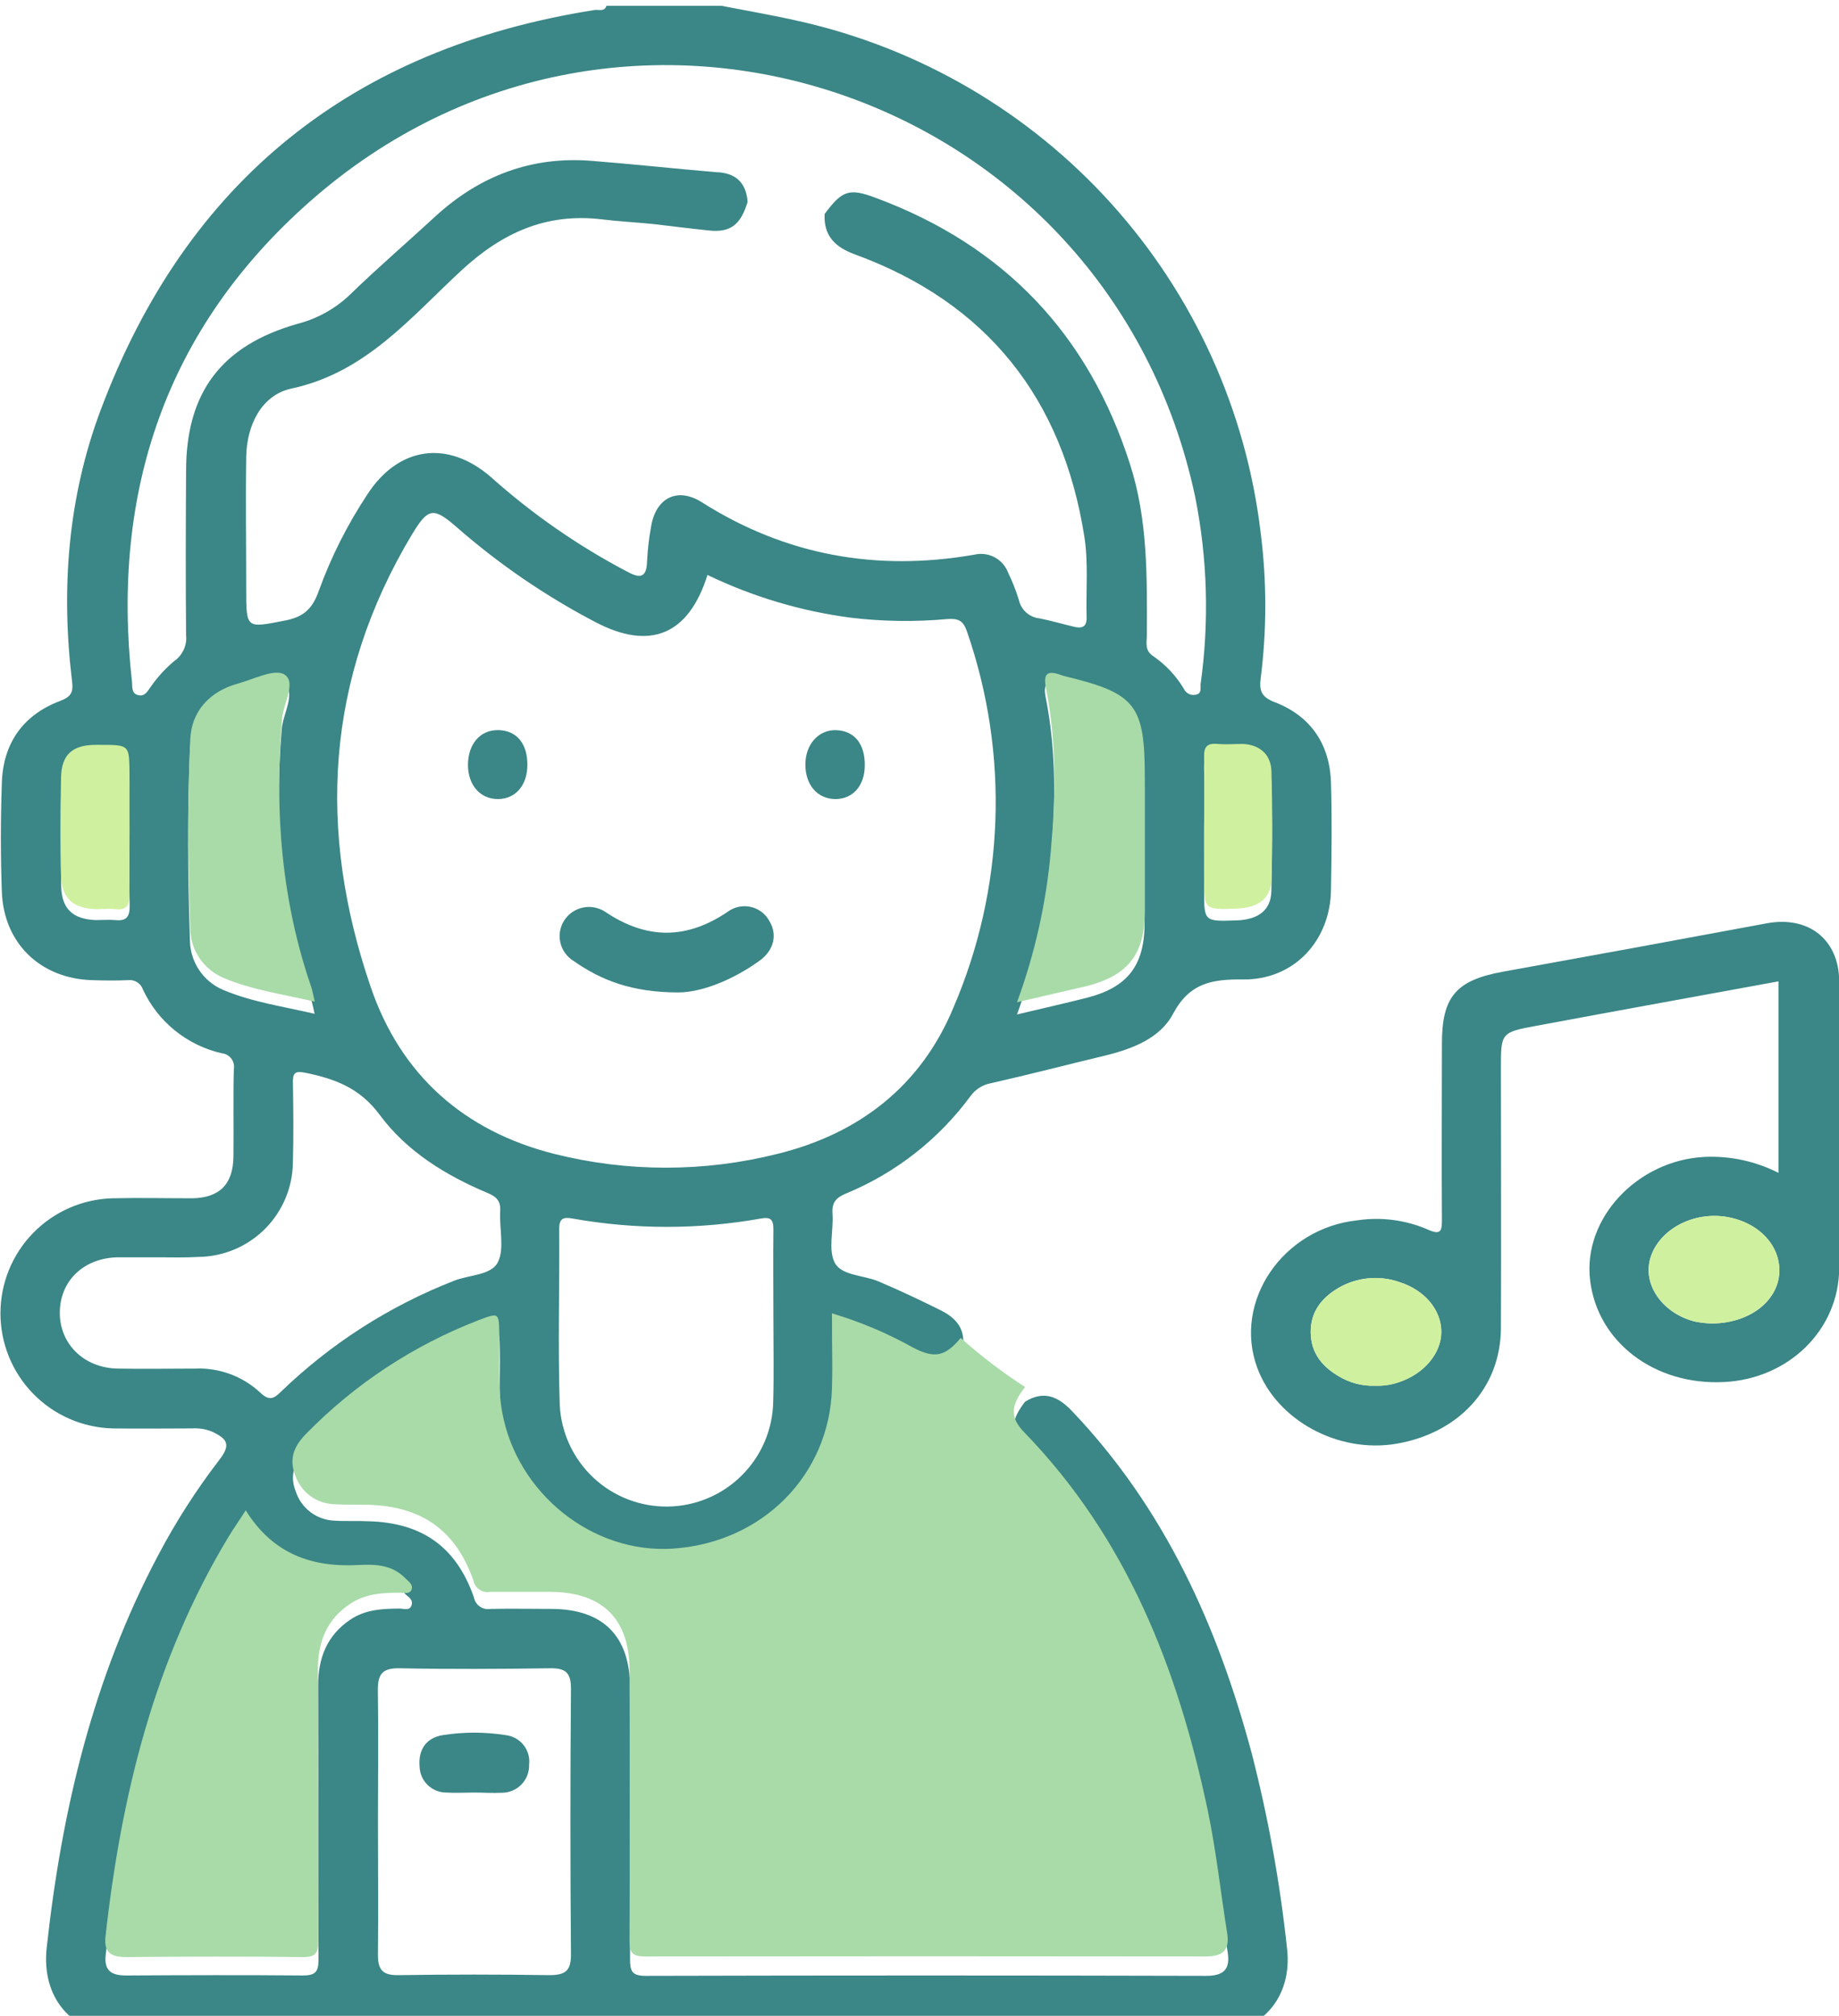 <svg width="73" height="80" viewBox="0 0 73 80" fill="none" xmlns="http://www.w3.org/2000/svg">
<g clip-path="url(#clip0_280_974)">
<path d="M40.691 55.628C41.429 55.175 41.994 55.412 42.557 56.004C46.234 59.865 48.339 64.535 49.694 69.608C50.345 72.142 50.81 74.72 51.089 77.321C51.32 79.288 50.046 80.737 48.035 80.74H4.873C2.869 80.74 1.637 79.302 1.853 77.308C2.447 71.857 3.693 66.596 6.283 61.715C6.978 60.396 7.784 59.138 8.693 57.955C9.152 57.361 9.076 57.116 8.391 56.806C8.146 56.712 7.884 56.672 7.622 56.689C6.58 56.689 5.537 56.705 4.477 56.689C3.285 56.66 2.151 56.167 1.318 55.313C0.484 54.46 0.018 53.315 0.018 52.122C0.018 50.93 0.484 49.784 1.318 48.931C2.151 48.078 3.285 47.584 4.477 47.556C5.519 47.532 6.574 47.556 7.622 47.556C8.716 47.54 9.253 47.001 9.266 45.901C9.282 44.749 9.251 43.595 9.282 42.443C9.296 42.369 9.295 42.292 9.278 42.218C9.261 42.145 9.229 42.075 9.184 42.014C9.138 41.954 9.081 41.903 9.015 41.866C8.948 41.829 8.875 41.807 8.8 41.8C8.12 41.644 7.485 41.336 6.943 40.897C6.401 40.458 5.967 39.902 5.673 39.269C5.631 39.148 5.549 39.045 5.439 38.977C5.33 38.91 5.201 38.882 5.074 38.899C4.602 38.92 4.13 38.915 3.659 38.899C1.608 38.84 0.146 37.438 0.073 35.387C0.021 33.949 0.024 32.505 0.073 31.064C0.125 29.5 0.912 28.377 2.377 27.822C2.827 27.653 2.913 27.476 2.861 27.041C2.416 23.372 2.695 19.744 3.992 16.284C7.408 7.161 14.009 1.906 23.606 0.397C23.767 0.371 23.989 0.48 24.075 0.23H28.635C29.677 0.433 30.704 0.608 31.73 0.842C36.511 1.918 40.841 4.45 44.122 8.091C47.402 11.732 49.472 16.3 50.046 21.167C50.286 23.071 50.286 24.997 50.046 26.9C49.984 27.39 50.046 27.653 50.601 27.867C52.026 28.414 52.79 29.534 52.834 31.067C52.876 32.479 52.858 33.896 52.834 35.309C52.811 37.333 51.367 38.897 49.337 38.871C48.11 38.858 47.221 39.009 46.57 40.226C46.049 41.218 44.931 41.635 43.831 41.901C42.333 42.261 40.843 42.649 39.339 42.988C39.008 43.047 38.713 43.235 38.518 43.509C37.252 45.225 35.54 46.562 33.567 47.373C33.163 47.543 33.015 47.746 33.046 48.181C33.093 48.833 32.867 49.593 33.135 50.112C33.403 50.63 34.279 50.602 34.873 50.855C35.715 51.212 36.538 51.6 37.356 52.009C38.096 52.379 38.398 52.916 38.156 53.731C37.539 54.477 37.114 54.565 36.259 54.112C35.242 53.541 34.164 53.084 33.046 52.749C33.046 53.812 33.072 54.781 33.046 55.748C32.942 59.216 30.276 61.911 26.73 62.145C23.53 62.359 20.528 59.936 19.955 56.691C19.767 55.649 19.861 54.607 19.84 53.565C19.822 52.715 19.84 52.712 19.009 53.025C16.441 54.018 14.115 55.551 12.19 57.52C11.69 58.026 11.479 58.534 11.742 59.196C11.849 59.522 12.054 59.808 12.329 60.015C12.604 60.221 12.935 60.338 13.279 60.35C13.722 60.379 14.17 60.35 14.616 60.373C16.75 60.428 18.108 61.382 18.811 63.391C18.825 63.465 18.853 63.536 18.894 63.6C18.935 63.663 18.988 63.718 19.05 63.761C19.112 63.804 19.182 63.834 19.256 63.849C19.33 63.865 19.407 63.866 19.481 63.852C20.294 63.836 21.104 63.852 21.917 63.852C23.947 63.868 25.008 64.936 25.01 66.979C25.01 70.57 25.01 74.16 25.01 77.749C25.01 78.231 25.083 78.415 25.63 78.415C33.046 78.395 40.461 78.395 47.876 78.415C48.563 78.415 48.845 78.168 48.733 77.475C48.472 75.82 48.285 74.15 47.951 72.524C46.773 66.911 44.746 61.697 40.673 57.473C40.079 56.837 40.126 56.358 40.691 55.628ZM29.677 8.011C29.403 8.918 29 9.23 28.171 9.15C27.415 9.074 26.665 8.975 25.909 8.889C25.234 8.821 24.554 8.787 23.879 8.704C21.683 8.443 19.939 9.238 18.334 10.716C16.307 12.587 14.522 14.794 11.559 15.422C10.387 15.682 9.795 16.86 9.774 18.126C9.746 19.883 9.774 21.639 9.774 23.393C9.774 24.974 9.774 24.927 11.338 24.622C12.083 24.477 12.419 24.127 12.662 23.429C13.146 22.1 13.784 20.831 14.564 19.651C15.801 17.715 17.769 17.436 19.494 18.939C21.131 20.402 22.942 21.659 24.885 22.681C25.364 22.942 25.667 22.973 25.685 22.288C25.708 21.818 25.762 21.351 25.847 20.889C26.037 19.755 26.889 19.325 27.85 19.927C31.191 22.048 34.808 22.689 38.682 22.012C38.954 21.949 39.238 21.987 39.484 22.118C39.729 22.249 39.918 22.465 40.017 22.726C40.189 23.078 40.333 23.444 40.447 23.82C40.491 24.011 40.593 24.183 40.74 24.312C40.887 24.441 41.07 24.522 41.265 24.542C41.726 24.633 42.179 24.766 42.638 24.875C42.956 24.953 43.144 24.875 43.133 24.5C43.104 23.427 43.209 22.332 43.042 21.282C42.179 15.828 39.198 12.021 33.935 10.095C33.153 9.809 32.689 9.361 32.734 8.493C33.429 7.557 33.703 7.451 34.784 7.86C39.85 9.745 43.206 13.262 44.853 18.413C45.567 20.625 45.533 22.903 45.525 25.188C45.525 25.485 45.426 25.808 45.77 26.035C46.268 26.375 46.686 26.82 46.995 27.338C47.033 27.421 47.098 27.489 47.179 27.532C47.26 27.575 47.353 27.59 47.443 27.575C47.722 27.538 47.641 27.314 47.659 27.145C48.005 24.675 47.932 22.164 47.443 19.718C44.009 3.563 24.697 -2.936 12.307 7.993C6.59 13.03 4.399 19.523 5.24 27.067C5.261 27.257 5.206 27.515 5.485 27.588C5.764 27.661 5.868 27.405 6.006 27.226C6.262 26.862 6.563 26.533 6.903 26.246C7.07 26.132 7.204 25.975 7.289 25.792C7.375 25.608 7.409 25.405 7.387 25.204C7.367 23.03 7.374 20.855 7.387 18.689C7.387 15.575 8.787 13.71 11.817 12.85C12.601 12.647 13.319 12.246 13.902 11.685C14.991 10.627 16.145 9.637 17.263 8.605C19.03 6.979 21.096 6.189 23.501 6.385C25.148 6.515 26.787 6.695 28.431 6.833C29.198 6.857 29.617 7.242 29.677 8.011ZM28.087 22.809C27.337 25.198 25.81 25.832 23.627 24.685C21.655 23.653 19.812 22.392 18.136 20.928C17.203 20.115 17 20.146 16.356 21.206C12.917 26.939 12.591 32.971 14.715 39.17C15.906 42.667 18.423 44.89 22 45.794C24.909 46.524 27.952 46.524 30.86 45.794C34.104 44.997 36.554 43.097 37.841 40.002C39.882 35.263 40.075 29.932 38.383 25.058C38.234 24.62 38.031 24.537 37.601 24.568C36.323 24.685 35.037 24.667 33.763 24.513C31.793 24.254 29.877 23.682 28.087 22.819V22.809ZM9.753 60.553C9.493 60.97 9.284 61.27 9.099 61.58C6.131 66.505 4.818 71.932 4.195 77.584C4.122 78.238 4.456 78.403 5.021 78.4C7.354 78.387 9.683 78.379 12.015 78.4C12.536 78.4 12.646 78.249 12.643 77.743C12.62 74.132 12.643 70.517 12.628 66.903C12.628 65.806 12.974 64.905 13.907 64.277C14.504 63.876 15.181 63.842 15.867 63.839C16.031 63.839 16.268 63.938 16.338 63.703C16.409 63.469 16.2 63.38 16.078 63.253C15.556 62.731 14.908 62.706 14.254 62.731C12.396 62.841 10.838 62.317 9.753 60.553ZM6.231 49.898C5.709 49.898 5.188 49.898 4.667 49.898C3.328 49.927 2.39 50.823 2.374 52.071C2.358 53.32 3.317 54.294 4.683 54.315C5.704 54.333 6.728 54.315 7.75 54.315C8.222 54.295 8.693 54.369 9.137 54.533C9.58 54.696 9.986 54.947 10.332 55.269C10.668 55.589 10.853 55.529 11.142 55.243C13.123 53.327 15.465 51.826 18.032 50.826C18.629 50.589 19.504 50.617 19.767 50.086C20.031 49.554 19.817 48.752 19.856 48.074C19.879 47.66 19.715 47.493 19.335 47.337C17.672 46.636 16.135 45.685 15.064 44.233C14.282 43.178 13.287 42.811 12.12 42.574C11.718 42.493 11.619 42.574 11.627 42.964C11.645 44.007 11.656 45.062 11.627 46.109C11.622 47.104 11.227 48.057 10.526 48.763C9.825 49.469 8.875 49.871 7.88 49.883C7.33 49.916 6.78 49.898 6.231 49.898ZM30.701 52.4C30.701 51.196 30.686 49.995 30.701 48.791C30.701 48.395 30.589 48.291 30.209 48.358C27.732 48.801 25.196 48.801 22.72 48.358C22.376 48.298 22.198 48.34 22.198 48.767C22.214 51.094 22.144 53.424 22.219 55.751C22.271 56.851 22.75 57.888 23.553 58.642C24.356 59.396 25.421 59.807 26.522 59.79C27.623 59.772 28.675 59.327 29.453 58.547C30.232 57.768 30.677 56.717 30.693 55.615C30.724 54.547 30.701 53.473 30.701 52.4ZM15.002 72.235C15.002 74.017 15.02 75.799 15.002 77.582C15.002 78.204 15.213 78.397 15.828 78.387C17.818 78.356 19.809 78.356 21.8 78.387C22.444 78.387 22.673 78.218 22.665 77.545C22.635 74.034 22.635 70.524 22.665 67.013C22.665 66.38 22.446 66.2 21.844 66.208C19.851 66.236 17.86 66.247 15.869 66.208C15.145 66.192 14.986 66.468 14.999 67.133C15.025 68.829 15.002 70.533 15.002 72.235ZM40.371 40.26C41.372 40.023 42.252 39.824 43.128 39.603C44.762 39.186 45.429 38.329 45.437 36.632C45.437 34.855 45.437 33.076 45.437 31.296C45.437 28.359 45.082 27.908 42.239 27.22C42.19 27.22 42.14 27.187 42.091 27.171C41.57 27.002 41.395 27.119 41.512 27.692C41.937 29.839 41.901 32.005 41.708 34.178C41.532 36.255 41.083 38.3 40.371 40.26ZM12.489 40.236C12.427 39.976 12.406 39.835 12.357 39.697C11.153 36.197 10.879 32.601 11.184 28.938C11.233 28.323 11.762 27.484 11.278 27.171C10.895 26.91 10.05 27.361 9.423 27.536C8.31 27.841 7.599 28.63 7.539 29.766C7.432 32.278 7.453 34.79 7.539 37.302C7.54 37.727 7.667 38.143 7.903 38.496C8.14 38.85 8.475 39.126 8.868 39.29C10.014 39.77 11.22 39.939 12.495 40.236H12.489ZM5.141 33.287V31.093C5.141 29.949 5.141 29.949 3.969 29.954C3.917 29.954 3.865 29.954 3.812 29.954C2.882 29.97 2.447 30.35 2.429 31.257C2.403 32.56 2.405 33.862 2.429 35.165C2.444 36.067 2.89 36.481 3.799 36.515C4.06 36.515 4.321 36.494 4.581 36.515C5.05 36.567 5.157 36.343 5.147 35.921C5.126 35.053 5.141 34.165 5.141 33.287ZM47.797 33.214V35.335C47.797 36.572 47.797 36.572 49.079 36.528C49.955 36.497 50.45 36.124 50.468 35.363C50.502 33.925 50.505 32.481 50.468 31.043C50.447 30.389 50.031 30.001 49.353 29.951C49.014 29.93 48.67 29.97 48.334 29.951C47.928 29.915 47.782 30.053 47.795 30.472C47.826 31.379 47.797 32.296 47.797 33.214Z" fill="#3B8686"/>
<path d="M40.691 55.046C40.126 55.771 40.079 56.247 40.652 56.837C44.725 61.034 46.752 66.215 47.93 71.792C48.274 73.418 48.451 75.078 48.712 76.712C48.824 77.4 48.542 77.646 47.855 77.646C40.439 77.636 33.023 77.636 25.609 77.646C25.062 77.646 24.986 77.463 24.989 76.984C25.007 73.418 25.002 69.85 24.989 66.283C24.989 64.263 23.926 63.202 21.896 63.176C21.083 63.176 20.273 63.176 19.46 63.176C19.385 63.189 19.309 63.188 19.235 63.173C19.161 63.157 19.091 63.127 19.029 63.085C18.967 63.042 18.913 62.988 18.872 62.925C18.831 62.862 18.803 62.791 18.79 62.717C18.087 60.721 16.729 59.773 14.595 59.719C14.149 59.719 13.701 59.719 13.258 59.696C12.914 59.684 12.583 59.568 12.308 59.363C12.033 59.157 11.828 58.873 11.721 58.549C11.46 57.891 11.668 57.386 12.169 56.884C14.092 54.92 16.418 53.39 18.988 52.397C19.811 52.086 19.801 52.089 19.819 52.933C19.84 53.968 19.746 55.004 19.934 56.04C20.515 59.263 23.517 61.671 26.709 61.459C30.255 61.226 32.921 58.549 33.025 55.103C33.054 54.142 33.025 53.179 33.025 52.122C34.143 52.455 35.221 52.909 36.238 53.477C37.098 53.927 37.517 53.839 38.135 53.099C38.935 53.812 39.79 54.463 40.691 55.046Z" fill="#A8DBA8"/>
<path d="M70.597 46.548V38.946C67.369 39.539 64.18 40.114 60.995 40.709C59.575 40.968 59.58 40.994 59.58 42.403C59.58 45.841 59.596 49.277 59.58 52.715C59.565 55.072 57.923 56.858 55.456 57.293C53.134 57.7 50.676 56.369 49.908 54.284C48.938 51.656 50.916 48.744 53.882 48.43C54.822 48.29 55.783 48.414 56.657 48.788C57.219 49.047 57.24 48.834 57.238 48.368C57.222 46.051 57.238 43.733 57.238 41.416C57.238 39.557 57.801 38.907 59.635 38.568C63.134 37.936 66.632 37.295 70.128 36.644C71.788 36.336 72.995 37.281 73.008 38.938C73.02 42.736 73.02 46.533 73.008 50.331C72.995 52.78 70.996 54.732 68.419 54.849C65.67 54.981 63.408 53.257 63.119 50.802C62.83 48.347 64.995 46.053 67.656 45.914C68.675 45.866 69.689 46.085 70.597 46.548ZM67.903 52.524C69.394 52.537 70.532 51.685 70.624 50.572C70.715 49.458 69.842 48.534 68.586 48.303C67.181 48.044 65.759 48.842 65.482 50.038C65.245 51.074 66.063 52.159 67.306 52.454C67.503 52.491 67.703 52.514 67.903 52.524ZM54.585 54.994C54.9 55.006 55.215 54.961 55.513 54.859C56.521 54.535 57.219 53.715 57.214 52.845C57.209 51.975 56.545 51.193 55.554 50.882C55.157 50.743 54.734 50.691 54.314 50.732C53.895 50.772 53.489 50.903 53.126 51.115C52.464 51.506 52.019 52.058 52.029 52.881C52.039 53.704 52.493 54.243 53.16 54.629C53.589 54.885 54.084 55.013 54.585 54.996V54.994Z" fill="#3B8686"/>
<path d="M9.753 59.939C10.845 61.692 12.403 62.212 14.256 62.109C14.915 62.073 15.577 62.109 16.08 62.627C16.203 62.754 16.403 62.87 16.341 63.075C16.278 63.279 16.033 63.209 15.869 63.209C15.184 63.209 14.506 63.246 13.909 63.644C12.974 64.258 12.62 65.154 12.62 66.246C12.62 69.838 12.62 73.429 12.635 77.017C12.635 77.52 12.531 77.675 12.007 77.67C9.662 77.641 7.346 77.649 5.013 77.67C4.438 77.67 4.114 77.509 4.187 76.859C4.81 71.256 6.124 65.863 9.084 60.97C9.276 60.651 9.493 60.353 9.753 59.939Z" fill="#A8DBA8"/>
<path d="M40.371 39.775C41.084 37.832 41.536 35.805 41.715 33.745C41.908 31.585 41.944 29.434 41.52 27.3C41.403 26.718 41.585 26.601 42.098 26.782C42.148 26.798 42.197 26.819 42.247 26.831C45.09 27.515 45.444 27.963 45.444 30.881C45.444 32.648 45.444 34.416 45.444 36.184C45.444 37.869 44.769 38.721 43.135 39.135C42.252 39.342 41.371 39.539 40.371 39.775Z" fill="#A8DBA8"/>
<path d="M12.495 39.752C11.22 39.456 10.001 39.288 8.88 38.812C8.488 38.649 8.153 38.374 7.916 38.023C7.68 37.672 7.553 37.259 7.552 36.836C7.458 34.34 7.437 31.844 7.552 29.348C7.598 28.219 8.333 27.435 9.435 27.132C10.063 26.958 10.908 26.523 11.291 26.769C11.775 27.08 11.246 27.914 11.197 28.525C10.892 32.165 11.166 35.738 12.37 39.215C12.411 39.353 12.432 39.498 12.495 39.752Z" fill="#A8DBA8"/>
<path d="M5.141 32.846C5.141 33.727 5.126 34.609 5.141 35.49C5.141 35.909 5.045 36.132 4.576 36.08C4.315 36.052 4.055 36.08 3.794 36.08C2.885 36.046 2.439 35.635 2.423 34.739C2.4 33.444 2.397 32.15 2.423 30.855C2.442 29.944 2.877 29.561 3.807 29.561C3.859 29.561 3.911 29.561 3.963 29.561C5.136 29.561 5.136 29.561 5.136 30.692L5.141 32.846Z" fill="#CFF09E"/>
<path d="M47.797 32.774C47.797 31.862 47.818 30.961 47.797 30.042C47.784 29.623 47.93 29.485 48.337 29.524C48.673 29.553 49.017 29.524 49.355 29.524C50.033 29.568 50.45 29.959 50.471 30.609C50.512 32.038 50.51 33.473 50.471 34.902C50.452 35.658 49.95 36.028 49.082 36.059C47.8 36.103 47.8 36.103 47.8 34.873L47.797 32.774Z" fill="#CFF09E"/>
<path d="M67.903 52.524C67.705 52.514 67.507 52.491 67.312 52.454C66.064 52.159 65.246 51.069 65.488 50.038C65.764 48.842 67.187 48.047 68.591 48.303C69.858 48.534 70.72 49.492 70.629 50.572C70.538 51.651 69.394 52.539 67.903 52.524Z" fill="#CFF09E"/>
<path d="M54.588 54.996C54.086 55.014 53.591 54.887 53.16 54.631C52.493 54.246 52.039 53.705 52.029 52.884C52.019 52.063 52.464 51.509 53.126 51.118C53.489 50.906 53.895 50.775 54.314 50.734C54.734 50.694 55.157 50.745 55.555 50.885C56.545 51.196 57.209 52.003 57.214 52.847C57.22 53.691 56.521 54.538 55.513 54.862C55.216 54.963 54.902 55.009 54.588 54.996Z" fill="#CFF09E"/>
<path d="M26.936 39.386C25.083 39.386 23.861 38.905 22.751 38.125C22.622 38.043 22.51 37.937 22.423 37.811C22.335 37.686 22.273 37.545 22.241 37.396C22.208 37.248 22.206 37.094 22.233 36.944C22.261 36.794 22.317 36.651 22.401 36.523C22.484 36.395 22.592 36.285 22.718 36.198C22.844 36.112 22.986 36.051 23.136 36.019C23.286 35.987 23.441 35.985 23.591 36.013C23.742 36.041 23.886 36.098 24.015 36.181C25.656 37.289 27.246 37.299 28.892 36.181C29.02 36.088 29.165 36.022 29.319 35.989C29.474 35.956 29.634 35.956 29.788 35.989C29.942 36.022 30.088 36.087 30.215 36.179C30.343 36.272 30.449 36.391 30.526 36.528C30.875 37.084 30.732 37.727 30.117 38.151C29.036 38.923 27.822 39.381 26.936 39.386Z" fill="#3B8686"/>
<path d="M34.328 30.373C34.328 31.184 33.846 31.722 33.148 31.712C32.449 31.702 31.972 31.153 31.97 30.35C31.967 29.547 32.491 28.944 33.21 28.978C33.929 29.012 34.336 29.537 34.328 30.373Z" fill="#3B8686"/>
<path d="M20.934 30.358C20.934 31.168 20.46 31.712 19.764 31.712C19.069 31.712 18.584 31.171 18.576 30.368C18.576 29.522 19.066 28.955 19.796 28.975C20.525 28.996 20.94 29.532 20.934 30.358Z" fill="#3B8686"/>
<path d="M18.821 71.14C18.457 71.14 18.087 71.163 17.724 71.14C17.445 71.142 17.176 71.034 16.976 70.84C16.776 70.646 16.661 70.382 16.656 70.104C16.599 69.439 16.917 68.968 17.576 68.861C18.404 68.731 19.247 68.731 20.075 68.861C20.213 68.877 20.347 68.921 20.469 68.988C20.591 69.056 20.698 69.147 20.784 69.256C20.87 69.365 20.934 69.49 20.972 69.624C21.009 69.757 21.02 69.897 21.002 70.034C21.008 70.179 20.983 70.323 20.931 70.458C20.879 70.593 20.8 70.716 20.699 70.82C20.598 70.924 20.476 71.007 20.342 71.063C20.208 71.119 20.064 71.148 19.918 71.148C19.556 71.166 19.189 71.14 18.821 71.14Z" fill="#3B8686"/>
</g>
<defs>
<clipPath id="clip0_280_974">
<rect width="73" height="80" fill="white"/>
</clipPath>
</defs>
</svg>
